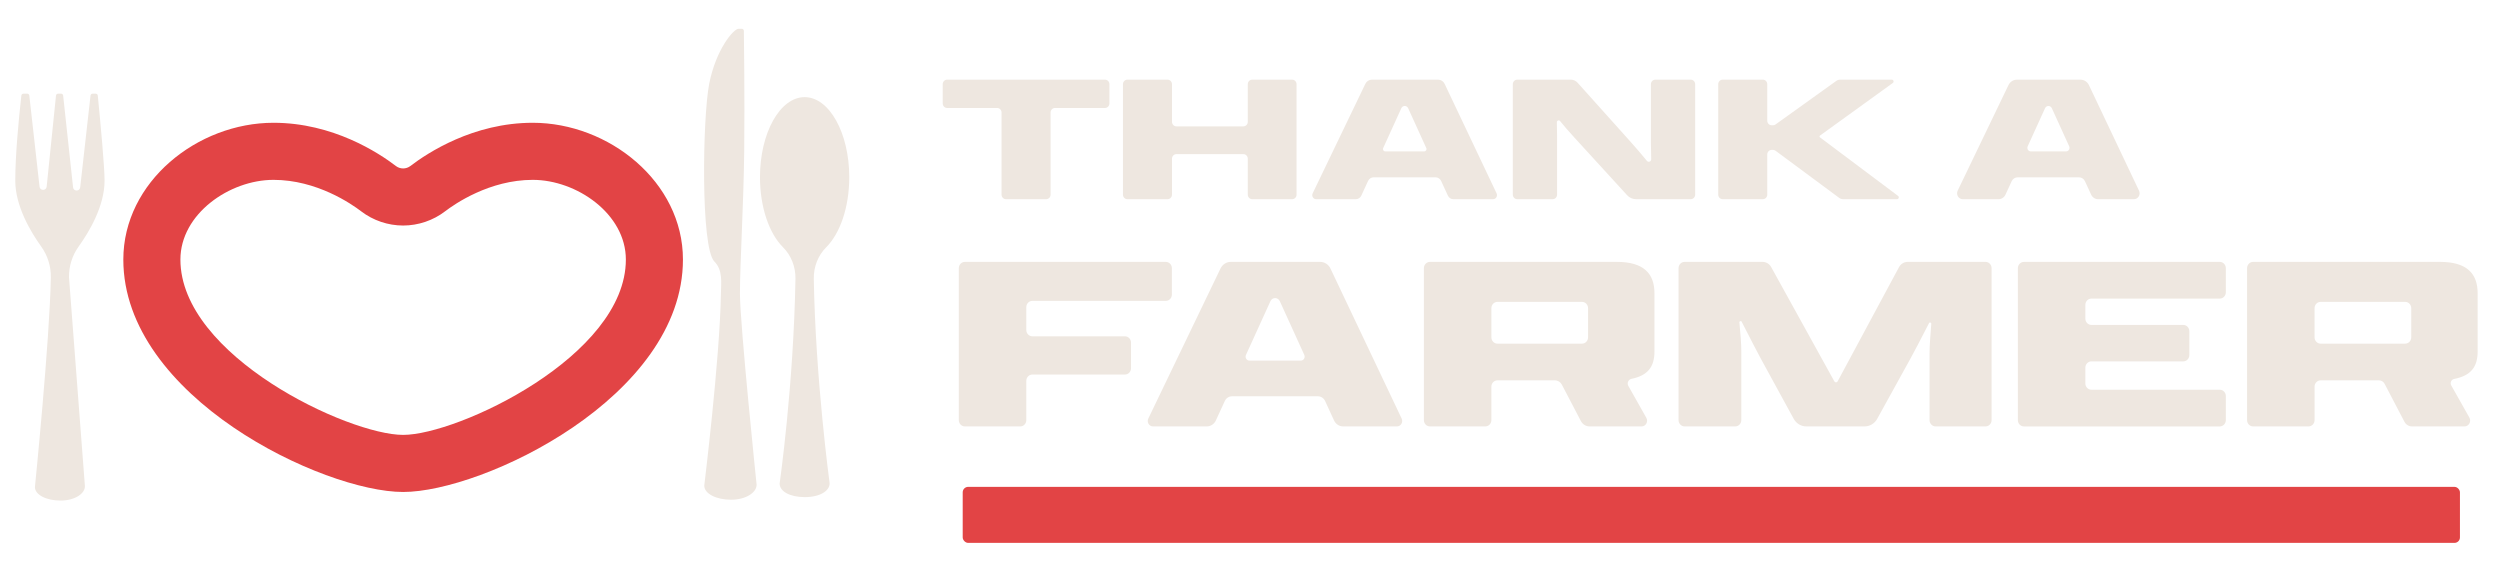 <?xml version="1.0" encoding="UTF-8"?>
<svg id="Layer_1" xmlns="http://www.w3.org/2000/svg" version="1.1" viewBox="0 0 2675.862 613.793">
  <!-- Generator: Adobe Illustrator 29.1.0, SVG Export Plug-In . SVG Version: 2.1.0 Build 142)  -->
  <path d="M1067.301,115.572h-53.572c-2.598,0-4.704-2.192-4.704-4.895v-20.52c0-2.703,2.106-4.895,4.704-4.895h169.036c2.598,0,4.704,2.192,4.704,4.895v20.52c0,2.703-2.106,4.895-4.704,4.895h-53.572c-2.598,0-4.704,2.192-4.704,4.895v87.839c0,2.704-2.106,4.895-4.704,4.895h-43.077c-2.598,0-4.704-2.192-4.704-4.895v-87.839c0-2.703-2.106-4.895-4.704-4.895Z" fill="#eee7e0"/>
  <path d="M1206.652,85.262h43.074c2.598,0,4.704,2.192,4.704,4.895v40.202c0,2.704,2.106,4.895,4.704,4.895h71.728c2.598,0,4.704-2.192,4.704-4.895v-40.202c0-2.704,2.106-4.895,4.704-4.895h42.794c2.598,0,4.704,2.192,4.704,4.895v118.148c0,2.704-2.106,4.895-4.704,4.895h-42.794c-2.598,0-4.704-2.192-4.704-4.895v-38.432c0-2.704-2.106-4.895-4.704-4.895h-71.728c-2.598,0-4.704,2.192-4.704,4.895v38.432c0,2.704-2.106,4.895-4.704,4.895h-43.074c-2.598,0-4.704-2.192-4.704-4.895v-118.148c0-2.704,2.106-4.895,4.704-4.895Z" fill="#eee7e0"/>
  <path d="M1536.481,189.777h-66.142c-2.588,0-4.947,1.546-6.065,3.975l-7.193,15.632c-1.073,2.332-3.338,3.817-5.822,3.817h-42.517c-3.102,0-5.118-3.398-3.73-6.284l56.403-117.212c1.31-2.723,3.986-4.443,6.913-4.443h70.987c2.942,0,5.629,1.738,6.932,4.483l55.613,117.193c1.369,2.885-.648,6.262-3.74,6.262h-42.559c-2.485,0-4.749-1.484-5.822-3.817l-7.193-15.632c-1.118-2.429-3.477-3.975-6.065-3.975ZM1482.624,162.023h41.856c1.744,0,2.894-1.89,2.147-3.531l-19.428-42.682c-.668-1.467-2.087-2.402-3.647-2.402h0c-1.559,0-2.979.935-3.647,2.402l-19.428,42.682c-.747,1.64.403,3.531,2.147,3.531Z" fill="#eee7e0"/>
  <path d="M1751.133,213.2c-3.617,0-7.076-1.543-9.569-4.269l-56.237-61.473c-6.133-6.686-11.251-12.55-15.485-17.866-1.186-1.489-3.504-.598-3.475,1.336.082,5.381.237,10.302.237,14.363v63.013c0,2.704-2.106,4.895-4.704,4.895h-37.969c-2.598,0-4.704-2.192-4.704-4.895v-118.148c0-2.704,2.106-4.895,4.704-4.895h57.384c2.74,0,5.357,1.183,7.226,3.267l55.51,61.882c7.555,8.445,13.714,15.599,18.704,21.778,1.598,1.978,4.681.73,4.608-1.853-.187-6.579-.332-12.626-.332-17.562v-62.617c0-2.704,2.106-4.895,4.704-4.895h37.966c2.598,0,4.704,2.192,4.704,4.895v118.148c0,2.704-2.106,4.895-4.704,4.895h-58.569Z" fill="#eee7e0"/>
  <path d="M1839.097,208.305v-118.148c0-2.704,2.106-4.895,4.704-4.895h43.074c2.598,0,4.704,2.192,4.704,4.895v39.021c0,2.704,2.106,4.895,4.704,4.895h1.494c.953,0,1.884-.301,2.669-.864l65.055-46.638c1.19-.853,2.6-1.31,4.045-1.31h55.381c1.824,0,2.56,2.447,1.062,3.529,0,0-77.313,55.845-77.952,56.305-.639.46-.791,1.377,0,1.97.791.593,83.547,62.625,83.547,62.625,1.466,1.099.719,3.509-1.088,3.509h-57.768c-1.482,0-2.928-.481-4.135-1.375l-68.126-50.469c-.797-.59-1.75-.907-2.728-.907h-1.454c-2.598,0-4.704,2.192-4.704,4.895v42.961c0,2.704-2.106,4.895-4.704,4.895h-43.074c-2.598,0-4.704-2.192-4.704-4.895Z" fill="#eee7e0"/>
  <path d="M2225.241,189.803h-65.69c-2.725,0-5.208,1.627-6.385,4.185l-6.602,14.343c-1.377,2.991-4.281,4.894-7.467,4.894h-38.253c-4.531,0-7.478-4.964-5.449-9.181l54.367-112.987c1.702-3.537,5.177-5.771,8.979-5.771h68.125c3.821,0,7.312,2.257,9.004,5.823l53.604,112.967c2,4.214-.947,9.149-5.464,9.149h-38.314c-3.187,0-6.091-1.903-7.467-4.894l-6.602-14.343c-1.177-2.557-3.66-4.185-6.385-4.185ZM2173.645,162.051h37.787c2.689,0,4.461-2.914,3.31-5.443l-18.558-40.775c-.667-1.466-2.087-2.401-3.646-2.401h0c-1.559,0-2.979.935-3.646,2.401l-18.558,40.775c-1.151,2.529.621,5.443,3.31,5.443Z" fill="#eee7e0"/>
  <g>
    <path d="M1032.734,280.305h215.1c3.576,0,6.475,3.017,6.475,6.738v28.245c0,3.721-2.899,6.738-6.475,6.738h-142.859c-3.576,0-6.475,3.017-6.475,6.738v24.456c0,3.721,2.899,6.738,6.475,6.738h99.127c3.576,0,6.475,3.017,6.475,6.738v27.434c0,3.721-2.899,6.738-6.475,6.738h-99.127c-3.576,0-6.475,3.017-6.475,6.738v42.066c0,3.721-2.899,6.738-6.475,6.738h-59.29c-3.576,0-6.475-3.017-6.475-6.738v-162.629c0-3.721,2.899-6.738,6.475-6.738Z" fill="#eee7e0"/>
    <path d="M1410.6,424.168h-91.928c-3.293,0-6.293,1.967-7.715,5.057l-9.581,20.821c-1.79,3.889-5.565,6.364-9.709,6.364h-57.58c-4.16,0-6.864-4.557-5.002-8.427l77.299-160.637c2.077-4.316,6.317-7.041,10.956-7.041h95.717c4.663,0,8.921,2.754,10.986,7.105l76.212,160.602c1.836,3.869-.869,8.398-5.015,8.398h-57.636c-4.144,0-7.919-2.475-9.709-6.364l-9.581-20.821c-1.422-3.09-4.422-5.057-7.715-5.057ZM1337.313,385.966h55.036c3,0,4.977-3.251,3.693-6.072l-26.191-57.539c-.919-2.019-2.873-3.306-5.02-3.306h0c-2.147,0-4.101,1.287-5.02,3.306l-26.191,57.539c-1.284,2.821.693,6.072,3.693,6.072Z" fill="#eee7e0"/>
    <path d="M1524.055,449.673v-162.629c0-3.721,2.899-6.738,6.475-6.738h200.098c28.897,0,40.222,12.731,40.222,33.594v62.313c0,16.378-7.098,25.691-24.58,29.27-3.347.685-5.112,4.51-3.386,7.572l19.257,34.148c2.298,4.076-.526,9.208-5.067,9.208h-55.694c-3.874,0-7.439-2.205-9.29-5.747l-20.346-38.924c-1.495-2.86-4.373-4.641-7.502-4.641h-61.472c-3.576,0-6.475,3.017-6.475,6.738v35.836c0,3.721-2.899,6.738-6.475,6.738h-59.29c-3.576,0-6.475-3.017-6.475-6.738ZM1699.778,361.077v-31.227c0-3.721-2.899-6.738-6.475-6.738h-90.533c-3.576,0-6.475,3.017-6.475,6.738v31.227c0,3.721,2.899,6.738,6.475,6.738h90.533c3.576,0,6.475-3.017,6.475-6.738Z" fill="#eee7e0"/>
    <path d="M2065.299,377.298c0-6.946.857-18.249,1.838-30.688.114-1.446-1.761-2.02-2.419-.741-8.532,16.585-15.864,30.841-19.723,37.659l-35.742,64.765c-2.771,5.021-7.911,8.117-13.475,8.117h-62.41c-5.587,0-10.745-3.122-13.507-8.176l-35.364-64.706c-3.849-7.041-11.46-21.916-20.309-39.164-.664-1.295-2.56-.696-2.415.765,1.197,12.095,2.031,23.323,2.031,31.083v73.46c0,3.721-2.899,6.738-6.475,6.738h-54.216c-3.576,0-6.475-3.017-6.475-6.738v-162.629c0-3.721,2.899-6.738,6.475-6.738h83.445c3.801,0,7.312,2.113,9.206,5.542,0,0,66.831,121.007,67.614,122.337.783,1.33,2.676,1.561,3.515,0,.839-1.561,65.689-122.222,65.689-122.222,1.877-3.493,5.423-5.657,9.269-5.657h83.359c3.576,0,6.475,3.017,6.475,6.738v162.629c0,3.721-2.899,6.738-6.475,6.738h-53.437c-3.576,0-6.475-3.017-6.475-6.738v-72.374Z" fill="#eee7e0"/>
    <path d="M2166.291,280.305h209.636c3.576,0,6.475,3.017,6.475,6.738v25.808c0,3.721-2.899,6.738-6.475,6.738h-137.396c-3.576,0-6.475,3.017-6.475,6.738v14.703c0,3.721,2.899,6.738,6.475,6.738h98.343c3.576,0,6.475,3.017,6.475,6.738v25.537c0,3.721-2.899,6.738-6.475,6.738h-98.343c-3.576,0-6.475,3.017-6.475,6.738v16.87c0,3.721,2.899,6.738,6.475,6.738h137.396c3.576,0,6.475,3.017,6.475,6.738v25.808c0,3.721-2.899,6.738-6.475,6.738h-209.636c-3.576,0-6.475-3.017-6.475-6.738v-162.629c0-3.721,2.899-6.738,6.475-6.738Z" fill="#eee7e0"/>
    <path d="M2405.14,449.673v-162.629c0-3.721,2.899-6.738,6.475-6.738h200.098c28.897,0,40.222,12.731,40.222,33.594v62.313c0,16.536-7.235,25.869-25.087,29.371-3.1.608-4.744,4.163-3.147,6.994l19.391,34.386c2.358,4.181-.539,9.447-5.198,9.447h-56.306c-3.333,0-6.4-1.897-7.992-4.944l-21.25-40.653c-1.197-2.29-3.501-3.715-6.006-3.715h-62.485c-3.576,0-6.475,3.017-6.475,6.738v35.836c0,3.721-2.899,6.738-6.475,6.738h-59.29c-3.576,0-6.475-3.017-6.475-6.738ZM2580.863,361.077v-31.227c0-3.721-2.899-6.738-6.475-6.738h-90.533c-3.576,0-6.475,3.017-6.475,6.738v31.227c0,3.721,2.899,6.738,6.475,6.738h90.533c3.576,0,6.475-3.017,6.475-6.738Z" fill="#eee7e0"/>
  </g>
  <rect x="1030.425" y="521.107" width="1602.561" height="59.971" rx="5.853" ry="5.853" fill="#e24445"/>
  <path d="M570.234,192.508c47.04,0,99.651,36.479,99.651,85.298,0,103.238-179.988,187.681-238.393,187.681s-238.393-84.443-238.393-187.681c0-48.819,52.611-85.298,99.651-85.298,46.265,0,83.488,25.758,93.803,33.659,12.828,9.823,28.787,15.231,44.939,15.231s32.113-5.41,44.948-15.237c10.306-7.895,47.529-33.653,93.794-33.653M570.234,131.409c-63.652,0-112.653,32.233-130.948,46.248-2.301,1.762-5.048,2.643-7.794,2.643s-5.492-.882-7.794-2.643c-18.295-14.014-67.296-46.248-130.948-46.248-81.331,0-160.75,63.151-160.75,146.396,0,147.354,214.332,248.78,299.492,248.78s299.492-101.426,299.492-248.78c0-83.245-79.419-146.396-160.75-146.396h0Z" fill="#e24445"/>
  <path d="M909.009,189.652c0-47.321-21.394-85.683-47.784-85.683s-47.785,38.361-47.785,85.683c0,32.239,9.931,60.314,24.606,74.936,8.915,8.883,13.587,21.159,13.371,33.742-1.977,115.206-16.993,219.435-16.951,219.419.138,8.057,10.713,14.341,27.008,14.341s26.648-6.781,26.51-14.838c0,0-15.113-111.336-16.948-218.932-.215-12.58,4.454-24.85,13.367-33.731,14.675-14.622,24.606-42.697,24.606-74.936Z" fill="#eee7e0"/>
  <path d="M85.821,200.621c-.614,4.427-7.016,4.409-7.607-.02l-10.62-98.334c-.123-1.142-1.087-2.007-2.236-2.007h-3.186c-1.153,0-2.12.872-2.237,2.02l-9.992,97.584c-.563,4.448-6.994,4.487-7.61.046l-10.964-97.652c-.128-1.138-1.09-1.998-2.235-1.998h-4.044c-1.146,0-2.108.842-2.234,1.981-3.035,27.312-6.515,64.431-6.515,91.121,0,27.173,16.415,54.731,27.781,70.554,6.894,9.598,10.487,21.145,10.284,32.96-1.156,67.312-17.077,224.597-17.039,224.582.14,8.207,12.236,14.326,27.457,14.326s26.187-7.447,26.051-15.435l-17.025-223.458c-.202-11.827,3.402-23.392,10.301-33.001,11.363-15.827,27.76-43.371,27.76-70.53,0-14.442-4.077-58.753-7.253-91.09-.113-1.151-1.08-2.013-2.237-2.013h-3.308c-1.145,0-2.107.86-2.235,1.998l-11.057,98.364Z" fill="#eee7e0"/>
  <path d="M796.567,161.804c.641-57.164-.371-128.909-.371-128.909-.129-1.196-1.139-2.102-2.341-2.102h-3.337c-5.363,0-24.184,22.085-31.419,58.834-7.073,35.925-9.308,175.46,5.547,190.315,9.129,9.129,7.202,22.142,6.99,34.516-1.211,70.489-17.883,205.428-17.843,205.413.147,8.594,12.813,15.002,28.752,15.002s27.423-7.798,27.28-16.164c0,0-17.829-171.828-17.829-204.235s3.93-95.506,4.571-152.67Z" fill="#eee7e0"/>
</svg>